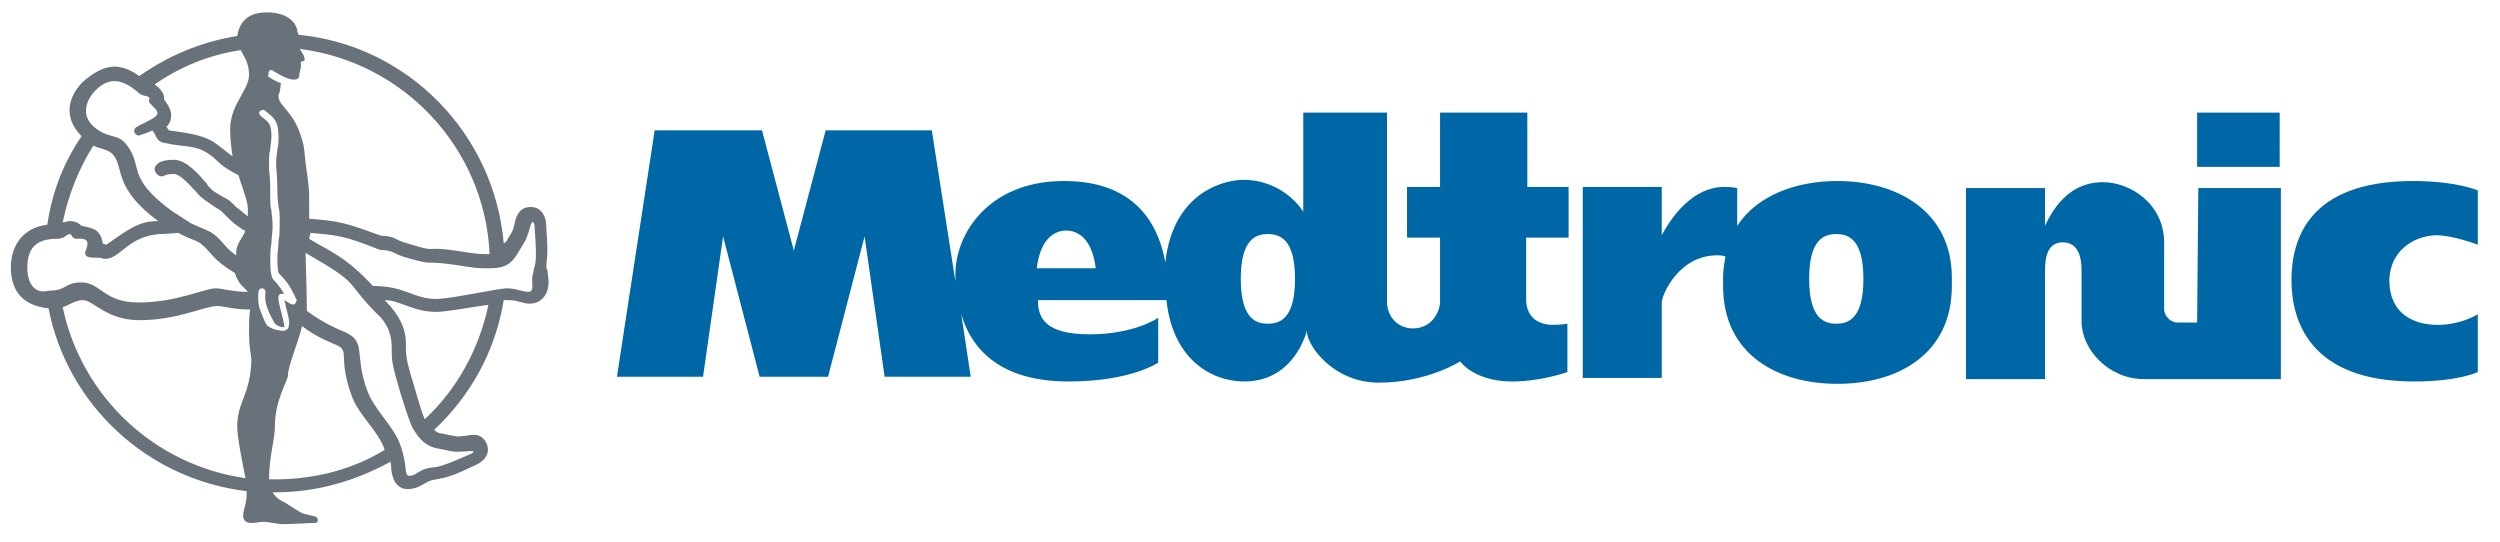 <?xml version="1.0" encoding="utf-8"?>
<!-- Generator: Adobe Illustrator 22.0.1, SVG Export Plug-In . SVG Version: 6.00 Build 0)  -->
<svg version="1.1"
	 id="svg3442" xmlns:cc="http://creativecommons.org/ns#" xmlns:dc="http://purl.org/dc/elements/1.1/" xmlns:rdf="http://www.w3.org/1999/02/22-rdf-syntax-ns#" xmlns:svg="http://www.w3.org/2000/svg"
	 xmlns="http://www.w3.org/2000/svg" xmlns:xlink="http://www.w3.org/1999/xlink" x="0px" y="0px" viewBox="0 0 212 46"
	 style="enable-background:new 0 0 212 46;" xml:space="preserve">
<style type="text/css">
	.st0{fill:#0067A6;}
	.st1{fill:#69727B;}
</style>
<g id="layer1" transform="translate(-211.883,-442.05)">
	<path id="path3246" class="st0" d="M398.2,469.4c0,0-1.3,0-1.7,0s-1.1-0.4-1.1-1.2s0-4,0-5.6c0-3.2-2.8-5.1-5.2-5.1
		c-2,0-3.7,1.1-4.9,3.7c0-0.9,0-3.2,0-3.2h-6.7v16.2h6.7c0-1.1,0-8.5,0-9.2c0-1.1,0.2-2.4,1.5-2.4c1.3,0,1.6,1.2,1.6,2.4
		c0,0.5,0,3.1,0,4.3c0,2.4,2.3,4.9,5.3,4.9c1.3,0,11.6,0,11.6,0v-16.2h-7L398.2,469.4"/>
	<path id="path3248" class="st0" d="M319.4,469.5c-1,0-2.3-0.4-2.3-3.8c0-3.4,1.3-3.8,2.3-3.8c1,0,2.3,0.4,2.3,3.8
		C321.7,469.1,320.4,469.5,319.4,469.5z M299.8,464.8c0.3-2.5,1.5-3.2,2.5-3.2s2.2,0.7,2.5,3.2H299.8z M281.9,453.1l-2.7,10.2
		l-2.7-10.2h-9.1l-3.2,20.9h7.3l1.7-11.9l3.1,11.9h5.8l3.1-11.9l1.7,11.9h7.3l-0.8-5.3c1,3.4,3.8,5.7,9.1,5.7c5.3,0,7.6-1.6,7.6-1.6
		V469c0,0-2,1.4-5.8,1.4c-3.8,0-4.4-1.4-4.4-2.9h10.9c0.5,4.9,3.7,6.9,6.6,6.9c4.3,0,5.3-4.3,5.3-4.3c0,1.3,2.3,4.4,6.1,4.4
		c4.1,0,6.9-1.8,6.9-1.8s1.2,1.7,4.4,1.7c2.5,0,4.7-0.8,4.7-0.8v-4.1c0,0-0.6,0.1-1.2,0.1c-1.1,0-2.3-0.5-2.3-2.2c0-1.8,0-5.2,0-5.2
		h3.6v-4.3h-3.5v-6.3H334v6.3h-2.8v4.3h2.8c0,0,0,4.8,0,5.4c0,0.9-0.7,2.3-2.3,2.3c-1.2,0-2.2-0.9-2.2-2.3c0-3.9,0-16,0-16h-7.1v8.4
		c0,0-1.6-2.7-5.1-2.7c-1.3,0-5.9,0.8-6.6,7c0,0,0,0.1,0,0.1c0,0,0-0.1,0-0.1c-0.8-4.4-3.6-6.9-8.6-6.9c-6.4,0-9.2,4.5-9.2,7.9
		c0,0.2,0,0.4,0,0.6l-2-12.8L281.9,453.1"/>
	<path id="path3250" class="st0" d="M367.6,469.5c-1,0-2.3-0.4-2.3-3.8c0-3.4,1.3-3.8,2.3-3.8c1,0,2.3,0.4,2.3,3.8
		C369.9,469.1,368.6,469.5,367.6,469.5z M367.7,457.4c-3.5,0-6.8,1.2-8.5,3.8V458c0,0-0.4-0.1-1.1-0.1c-2.6,0-4.4,2.4-5.3,4.1
		c0-0.9,0-4.1,0-4.1h-6.7v16.2h6.7c0-1.1,0-5.8,0-6.4c0-0.6,1.4-4,4.7-4c0.2,0,0.4,0,0.7,0.1c-0.1,0.6-0.2,1.1-0.2,1.8v0.7
		c0,5.8,4.6,8.3,9.7,8.3c5.1,0,9.7-2.5,9.7-8.3v-0.7C377.4,460,372.8,457.4,367.7,457.4"/>
	<path id="path3252" class="st0" d="M418.5,462c1.4,0,3.5,0.8,3.5,0.8v-4.6c0,0-1.8-0.8-5.5-0.8c-8.9,0-10.3,5-10.3,8.4
		s1.5,8.6,10.4,8.6c3.8,0,5.4-0.8,5.4-0.8v-4.9c0,0-1.4,0.9-3.4,0.9c-2,0-4.1-0.9-4.1-3.8C414.6,462.9,417.1,462,418.5,462"/>
	<path id="path3254" class="st0" d="M398.2,456.2h7v-4.6h-7V456.2z"/>
	<path id="path3256" class="st1" d="M257,466.6c-0.2,0.5-1.1-0.1-2.1-0.1c-0.8,0-4.8,0.9-6,0.9c-2,0-2.6-1.1-5.4-1.1
		c-2.3-2.5-3.6-2.9-5.4-4l0.1-0.5c2.5,0.2,3,0.3,5.8,1.4c0.2,0.1,0.6,0,1.1,0.2c0.5,0.2,0.5,0.3,1.6,0.6c2.3,0.6,0.8,0.1,3.7,0.5
		c1.9,0.3,2,0.3,2.8,0.3c1.2,0,1.9-0.1,2.6-1.3c0.8-1.3,0.7-1.1,1.1-2.4c0.1-0.3,0.2-0.3,0.3,0c0.3,3.9,0,3.1-0.1,4.1
		C256.9,465.8,257.1,466.2,257,466.6L257,466.6z M247.9,477.6c-0.4-0.9-0.8-2.6-1.2-3.8c-0.4-1.4-0.4-1.8-0.4-2.7
		c0-1.7-1.2-3-1.8-3.6c1.3,0,2.4,1,4.4,1c0.8,0,2.9-0.4,4.4-0.6C252.5,471.7,250.6,475.1,247.9,477.6z M249.1,480.1
		c1.5,0.3,1.2,0.3,2.7,0.2c0.3,0,0.3,0.1,0.1,0.2c-3.6,1.6-2.9,1-3.9,1.3c-0.7,0.2-0.9,0.6-1.4,0.6c-0.5,0-0.1-0.8-0.8-2.7
		c-0.6-1.6-2.2-2.9-2.8-4.6c-1.1-3,0-4.1-1.9-4.9c-1.2-0.5-2.3-1.1-3.2-1.8c0-0.2,0-0.4,0-0.5c0-1.3-0.1-3.6-0.1-4.3
		c0,0,0-0.1,0-0.1c4.7,2.7,3.3,2.3,5.7,4.8c0.2,0.3,1.6,1.1,1.6,3.2c0,0.9,0,1.3,0.4,2.7c0.4,1.4,1,3.4,1.4,4.2
		C247.3,479,247.8,479.9,249.1,480.1L249.1,480.1z M235.2,482.7c-0.2,0-0.3,0-0.5,0c0-2,0.5-3.3,0.5-4.6c0-2.1,1.1-3.8,1.1-4.2
		c0-0.8,0.8-2.6,1.2-4.2c0.9,0.7,1.7,1.1,2.9,1.6c1.2,0.5,0.1,1,1.3,4.3c0.6,1.7,2.3,3,2.8,4.6C241.9,481.8,238.7,482.7,235.2,482.7
		z M233.9,468.2c-0.2-0.6-0.1-1.4-0.1-1.4c0-0.2,0.2-0.3,0.3-0.3c0.2,0,0.3,0.2,0.3,0.3c0,0-0.1,0.7,0.1,1.2
		c0.2,0.7,0.6,1.3,0.7,1.5c0.2,0.2,0.5,0.3,0.8,0.3c0-0.3-0.2-1-0.3-1.4c-0.2-0.8-0.3-1.2-0.1-1.4c0.1,0,0.2-0.1,0.4,0
		c-0.2-0.3-0.4-0.7-0.9-1.2c-0.2-0.2-0.3-0.7-0.3-1.6c0-0.5,0-1,0.1-1.5c0-0.5,0.1-1,0.1-1.4c0-0.9-0.1-1.1-0.1-1.4
		c-0.1-0.3-0.1-0.6-0.1-1.8c0-1-0.1-1.5-0.1-1.8c0-0.2,0-0.3,0-0.4c0-0.5,0-0.8,0.1-1.2c0-0.3,0.1-0.6,0.1-1.1c0-1-0.2-1.2-0.9-1.7
		l0,0c-0.1-0.1-0.2-0.3-0.1-0.4c0.1-0.1,0.3-0.2,0.4-0.1l0,0c0.8,0.6,1.2,0.9,1.2,2.2c0,0.5,0,0.8-0.1,1.1c0,0.3-0.1,0.6-0.1,1.1
		c0,0.1,0,0.2,0,0.3c0,0.3,0.1,0.8,0.1,1.9c0,1.1,0.1,1.4,0.1,1.6c0.1,0.3,0.1,0.6,0.1,1.5c0,0.4,0,0.9-0.1,1.4c0,0.5-0.1,1-0.1,1.5
		c0,0.9,0.1,1.1,0.1,1.2c0.8,0.8,1,1.2,1.3,1.8c0.1,0.1,0.1,0.3,0.2,0.4c0.1,0.1,0,0.3-0.1,0.4c-0.1,0.1-0.2,0.1-0.4,0
		c0,0-0.2-0.1-0.5-0.3c0,0.1,0.1,0.3,0.1,0.5c0.3,1,0.4,1.6,0.2,1.9c-0.1,0.1-0.2,0.2-0.4,0.2c-0.3,0-0.9-0.1-1.3-0.4
		C234.4,469.6,234,468.5,233.9,468.2L233.9,468.2z M234.7,448.1c0.1-0.2,0.3-0.1,0.4,0c0.2,0.1,1.1,0.7,1.7,0.7
		c0.6,0,0.4-0.4,0.5-0.6c0-0.1,0.1-0.3,0.1-0.5c0-0.1,0-0.3,0-0.4c0.1-0.1,0.4,0,0.3-0.3c0-0.2-0.2-0.5-0.4-0.8
		c8.8,1.1,15.7,8.4,16.1,17.4c0,0-0.1,0-0.1,0c-0.8,0-0.9,0-2.8-0.3c-2.8-0.4-1.4,0.2-3.7-0.5c-1.1-0.3-1.1-0.4-1.6-0.6
		c-0.5-0.2-0.9-0.1-1.1-0.2c-2.8-1-3.3-1.2-6-1.4c0-0.5,0-1.1,0-1.8c0-1.1-0.2-2.1-0.3-2.9c-0.1-0.8-0.1-1.4-0.3-2
		c-0.7-2.5-2-2.8-2-3.7c0-0.4,0.1,0.1,0.2-1.1c-0.3-0.1-0.9-0.4-1.1-0.6C234.7,448.4,234.6,448.2,234.7,448.1L234.7,448.1z
		 M232,478.2c0,0.9,0.4,2.9,0.7,4.4c-7.7-1.1-13.9-6.9-15.5-14.5c0.6-0.2,1.1-0.6,1.7-0.6c0.9,0,2,1.7,4.8,1.7
		c3.3,0,5.5-1.2,6.6-1.2c0.5,0,1.4,0.3,2.8,0.3c-0.1,0.5-0.1,1.2-0.1,1.8c0,1.6,0.2,2.1,0.2,2.5C233.1,475.6,232,476.1,232,478.2
		L232,478.2z M214.2,464.7c0-1.9,1.1-2.4,2.5-2.4c0.7,0,0.8-0.4,1.1-0.4c0.2,0,0.1,0.3,0.5,0.4c0.3,0,1-0.1,1,0.4
		c0,0.4-0.2,0.6-0.2,0.8c0,0.4,0.5,0.4,0.9,0.4c0.8,0,0.4,0.1,0.8,0.1c1.3,0,1.9-1.9,4.6-2.1c0.4,0,1.6-0.1,1.6-0.1
		c1.1,0.6,1.5,0.6,1.9,0.9c1,0.8,0.9,1.3,2.9,2.5c0.3,1,0.8,1.2,1.1,1.6c-1.3,0-2.2-0.3-2.7-0.3c-1,0-3.3,1.2-6.6,1.2
		c-2.9,0-3.2-1.7-4.8-1.7c-1.5,0-1.2,0.7-2.8,0.7C214.9,467,214.2,466.2,214.2,464.7L214.2,464.7z M219.8,454.4
		c0.6,0.3,1.3,0.3,1.7,0.8c0.9,1.1,0,2.8,3.8,5.6c-1.6,0-2.4,0.6-4.4,2l-0.3-0.1c-0.2-1.2-0.8-1.3-1.8-1.5c-0.2-0.2-0.5-0.4-1-0.4
		c-0.3,0-0.3,0.1-0.6,0.1C217.7,458.5,218.6,456.3,219.8,454.4L219.8,454.4z M219.9,449.8c1.3-1.4,2.5-0.9,3.6,0
		c0.5,0.5,0.8,0.3,1,0.5c0.2,0.1-0.2,0.3,0.2,0.6c0.2,0.3,0.8,0.6,0.4,1c-0.3,0.3-1.5,0.8-1.6,0.9c-0.2,0.1-0.3,0.3-0.2,0.5
		c0.1,0.2,0.3,0.3,0.5,0.2c0.9-0.3,1-0.4,1-0.4c0.4,0.5,0.3,1,1.2,1.1c1.7,0.4,2.8,0,4.3,1.5c0.5,0.5,1.2,0.9,1.8,1.2
		c0.4,1.3,0.8,2.2,0.8,2.9c0,0.2,0,0.4,0,0.6c-0.4-0.3-0.7-0.6-1-0.8c-0.1-0.1-0.3-0.3-0.4-0.4c-0.2-0.2-0.4-0.3-0.8-0.5
		c-0.3-0.2-0.7-0.4-0.9-0.6c-0.1-0.1-0.3-0.3-0.4-0.5c-0.7-0.8-1.7-2-2.8-2c-0.8,0-1.2,0.2-1.3,0.3c-0.3,0.2-0.4,0.5-0.2,0.8
		s0.5,0.4,0.8,0.2c0,0,0.3-0.1,0.7-0.1c0.6,0,1.4,1,1.9,1.5c0.2,0.2,0.3,0.4,0.5,0.5c0.2,0.2,0.7,0.5,1.1,0.8
		c0.2,0.1,0.5,0.3,0.6,0.4c0.1,0.1,0.2,0.2,0.4,0.4c0.4,0.4,0.7,0.7,1.5,1.2c0,0,0.1,0,0.1,0c-0.3,0.8-0.8,1-0.8,2.1l0,0
		c-1.1-0.8-1.1-1.2-1.9-1.8c-0.4-0.3-0.8-0.4-1.9-0.9l-1.7-1.1c-3.9-2.9-2.3-3.7-3.8-5.6c-0.7-0.9-1.4-0.5-2.5-1.3
		C218.8,452.1,219,450.8,219.9,449.8L219.9,449.8z M232.3,446.3c0.3,0.6,0.7,1.1,0.7,2.1c0,1.3-1.6,2.5-1.6,4.6
		c0,0.9,0.1,1.6,0.2,2.3c-1.8-1.3-1.6-1.7-5.4-2.2l-0.2-0.3c0,0,0.4-0.3,0.4-1c0-0.6-0.6-1.3-0.6-1.3c0-0.2,0.1-0.6-0.8-1.3
		C227.2,447.7,229.6,446.7,232.3,446.3L232.3,446.3z M258.3,463.3c0-1-0.1-1.7-0.1-2.2c0-0.5-0.3-1.5-1.3-1.5c-1.1,0-1.3,1-1.4,1.5
		c-0.1,0.4-0.1,0.5-0.5,1.1c-0.1,0.2-0.2,0.4-0.4,0.5c-0.8-9.3-8.1-16.8-17.4-17.7c0-0.1-0.1-0.2-0.1-0.3c0-0.3-0.4-1.6-2.6-1.6
		c-1.6,0-2.3,0.8-2.5,2c-3.1,0.5-5.9,1.7-8.3,3.4c0,0,0,0,0,0c-0.3-0.2-1.1-0.8-2.1-0.8c-1,0-1.9,0.6-2.7,1.3
		c-1.1,1.1-1.8,2.9-0.1,4.6c-1.5,2.2-2.5,4.7-2.9,7.5c-2.4,0.3-3.1,2.2-3.1,3.6c0,2.3,1.3,3.3,3.2,3.5c1.6,8.2,8.4,14.5,16.8,15.5
		c0,0.1,0,0.2,0,0.2c0,0.9-0.3,1.4-0.3,1.9c0,0.2,0.1,0.6,0.7,0.6c0.5,0,0.6-0.1,1-0.1c0.6,0,1,0.2,1.9,0.2c0.3,0,1.9-0.1,2.5-0.1
		c0.3,0,0.3-0.4,0.1-0.5c-0.1-0.1-0.8-0.2-1.1-0.3c-0.3-0.1-1-0.6-1.5-0.9c-0.4-0.2-0.8-0.4-1.1-0.9c0.1,0,0.1,0,0.2,0
		c3.6,0,6.9-1,9.8-2.6c0.1,0.6,0,0.7,0.2,1.3c0.3,1,1.1,1.2,2,0.9c0.5-0.2,0.9-0.5,1.2-0.6c0.3-0.1,0.8-0.1,1.7-0.4
		c0.9-0.3,1.6-0.7,2.1-0.9c0.4-0.2,1.3-0.7,1-1.7c-0.4-1.1-1.3-0.9-1.8-0.8c-0.9,0.1-0.6,0.1-2.1-0.2c-0.2,0-0.4-0.1-0.6-0.3
		c3.1-2.9,5.2-6.7,5.9-11c0.2,0,0.3,0,0.4,0c0.8,0,1.2,0.3,1.8,0.3c1,0,1.6-0.8,1.6-1.8c0-0.5-0.1-0.8-0.1-1.1
		C258.1,464.8,258.3,464.2,258.3,463.3"/>
</g>
</svg>
